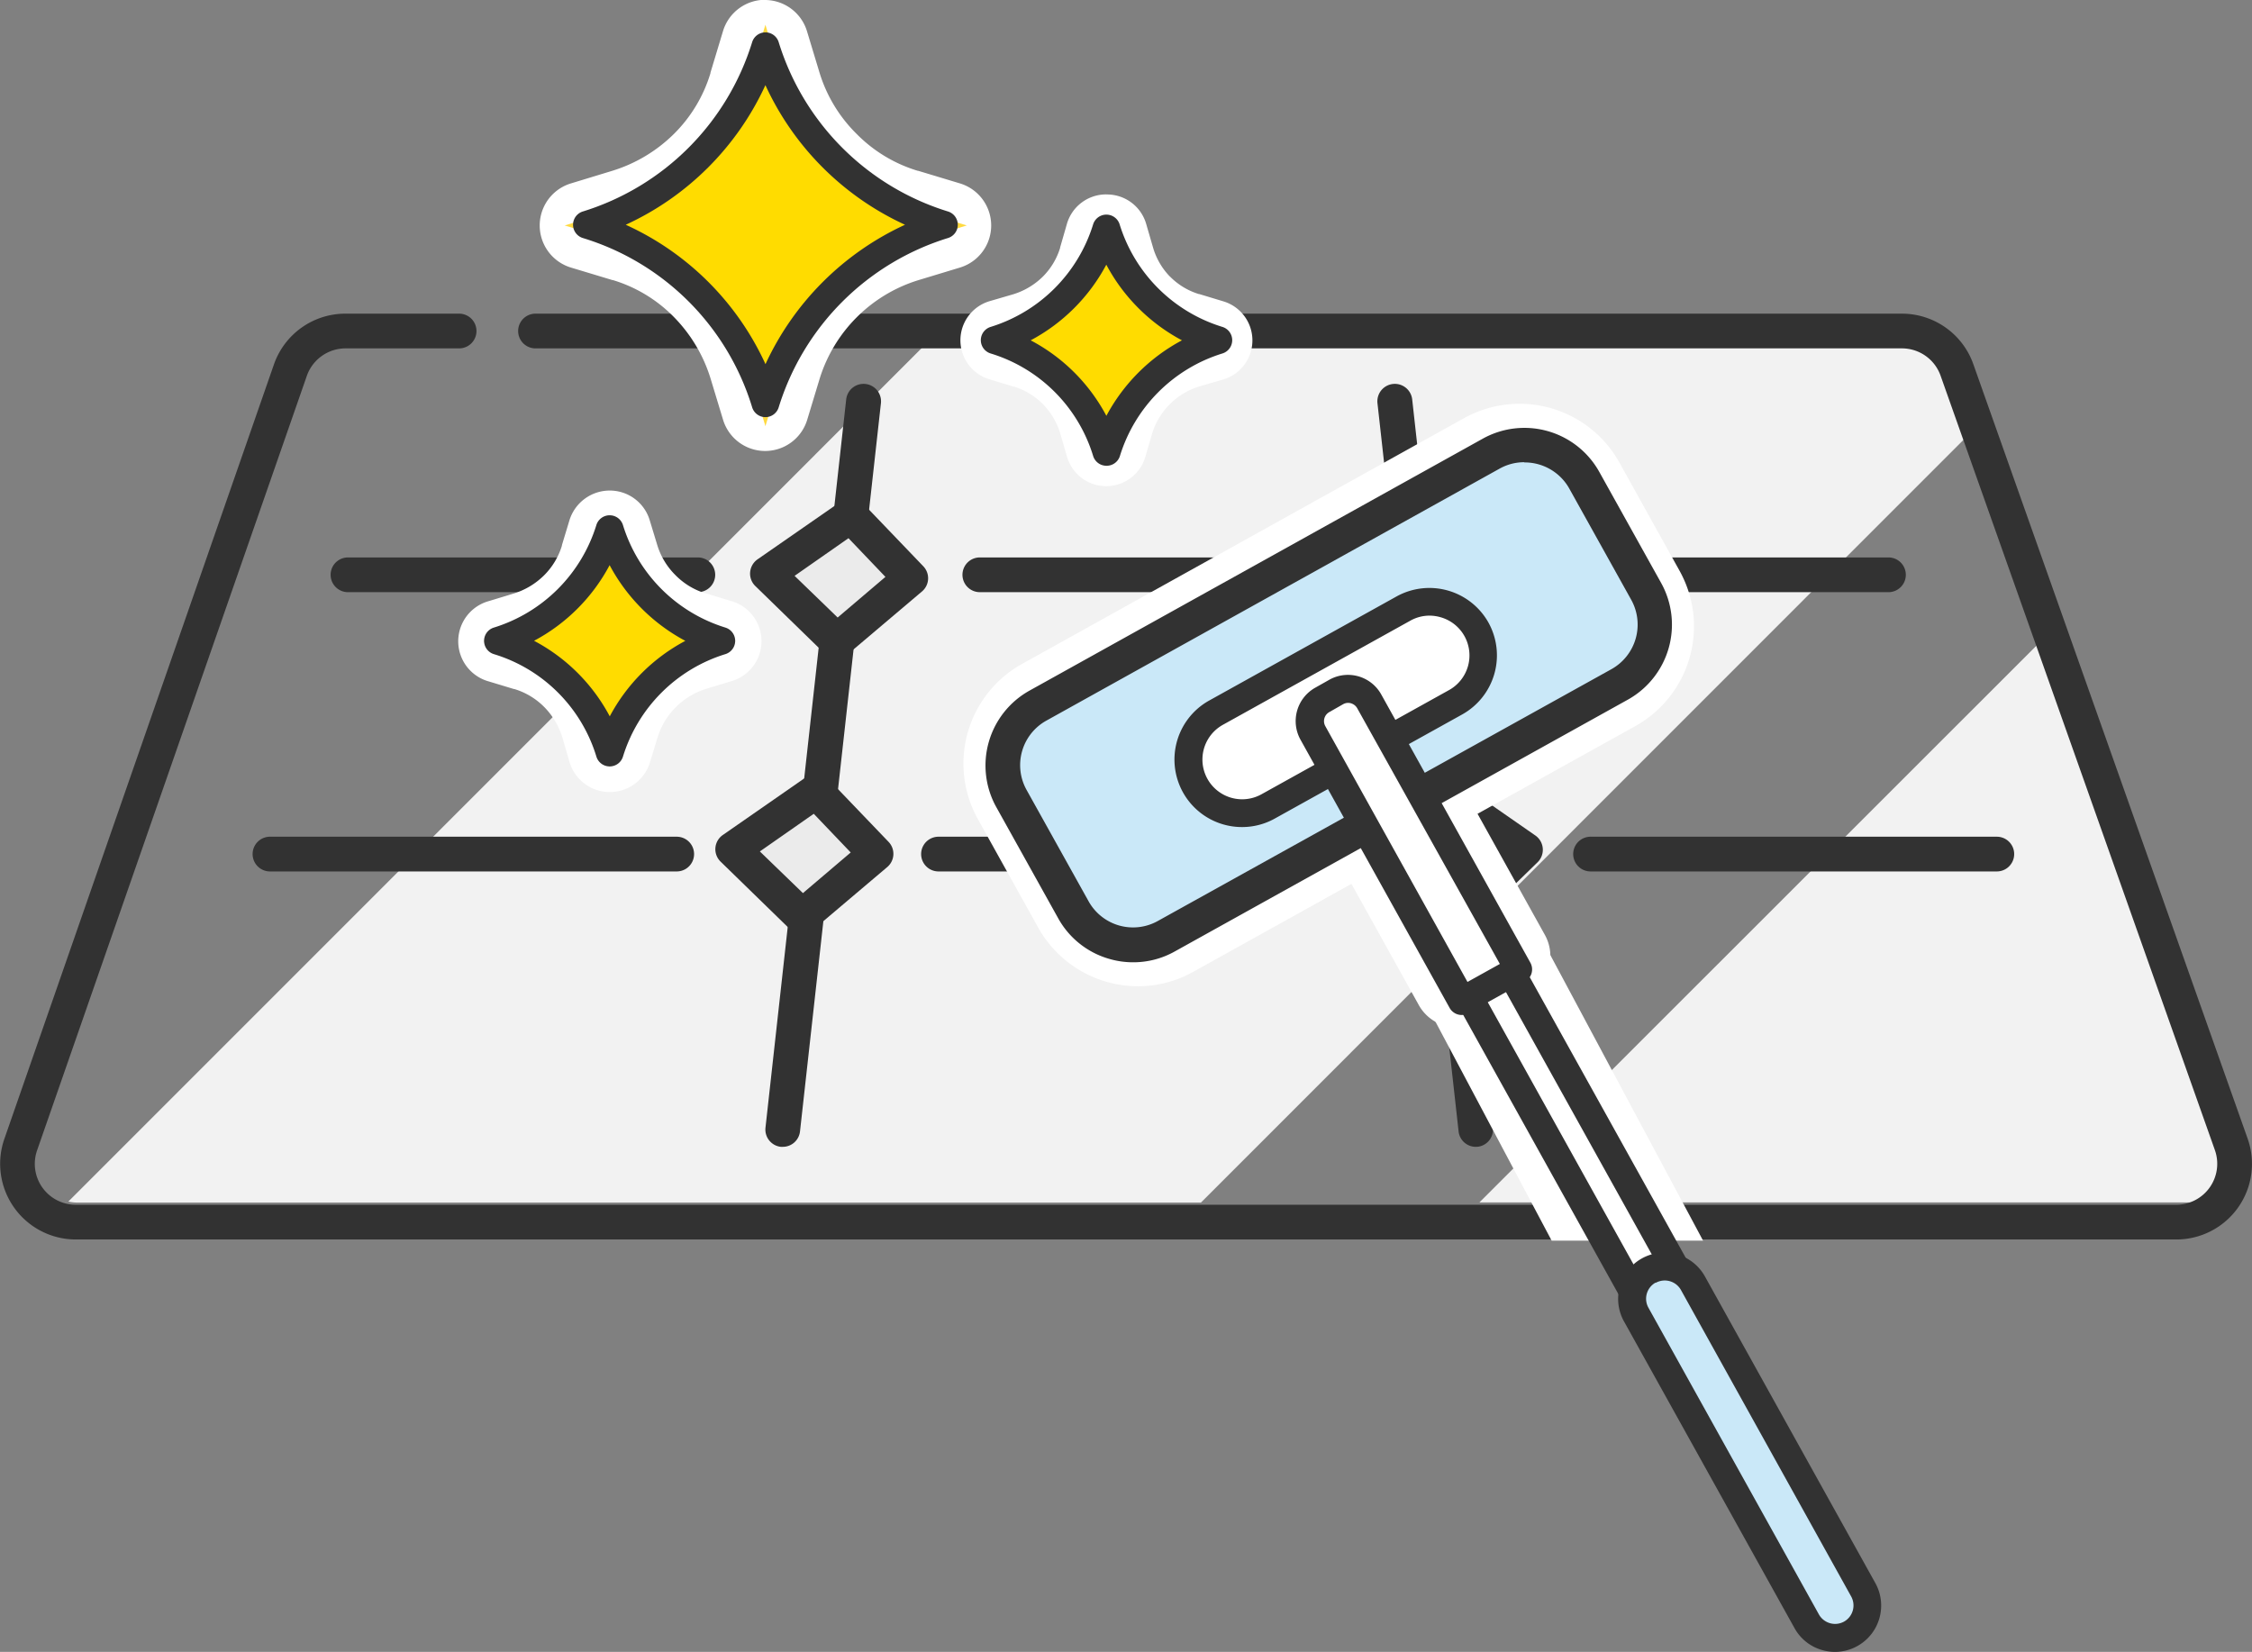 <svg xmlns="http://www.w3.org/2000/svg" viewBox="0 0 324.23 237.84"><rect x="0" y="0" width="324.23" height="237.84" fill="#808080" stroke="none"/><defs><style>.cls-1{fill:#f2f2f2;}.cls-2{fill:#323232;}.cls-3{fill:#fff;}.cls-4{fill:#ebebeb;}.cls-5{fill:#cae8f8;}.cls-6{fill:#ffda40;}.cls-7{fill:#ffdc00;}</style></defs><g id="Layer_2" data-name="Layer 2"><g id="レイヤー_2" data-name="レイヤー 2"><path class="cls-1" d="M283.78,55.31a9.23,9.23,0,0,0-9.28-6.25H133.76L9.84,173a6.55,6.55,0,0,0,1.34.15H172.9L285.53,60.49Z"/><path class="cls-1" d="M295.69,90.47,213,173.12H317.21a4.61,4.61,0,0,0,4.43-6.09Z"/><path class="cls-2" d="M313.33,178.46H10.91A10.9,10.9,0,0,1,.62,164L39.44,52.47a10.89,10.89,0,0,1,10.29-7.31H66.1a2.5,2.5,0,0,1,0,5H49.73a5.91,5.91,0,0,0-5.57,4L5.34,165.63a5.89,5.89,0,0,0,5.57,7.83H313.33a5.9,5.9,0,0,0,5.56-7.86L279.39,54.08a5.9,5.9,0,0,0-5.56-3.92H77.1a2.5,2.5,0,0,1,0-5H273.83a10.91,10.91,0,0,1,10.27,7.25l39.5,111.52a10.89,10.89,0,0,1-10.27,14.53Z"/><path class="cls-2" d="M212.43,165.12A2.49,2.49,0,0,1,210,162.9L198.32,58.06a2.5,2.5,0,1,1,5-.55l11.62,104.84a2.49,2.49,0,0,1-2.2,2.76Z"/><path class="cls-3" d="M219.08,129.79a9.54,9.54,0,1,0-16.68,9.27l21,39.57H245.2Z"/><path class="cls-2" d="M100.47,85.26H50.1a2.5,2.5,0,0,1,0-5h50.37a2.5,2.5,0,0,1,0,5Z"/><path class="cls-2" d="M184.85,85.26H141.07a2.5,2.5,0,0,1,0-5h43.78a2.5,2.5,0,0,1,0,5Z"/><path class="cls-2" d="M271.89,85.26H221.52a2.5,2.5,0,0,1,0-5h50.37a2.5,2.5,0,0,1,0,5Z"/><path class="cls-2" d="M97.43,125.47H38.87a2.5,2.5,0,0,1,0-5H97.43a2.5,2.5,0,0,1,0,5Z"/><path class="cls-2" d="M189.32,125.47h-54.2a2.5,2.5,0,0,1,0-5h54.2a2.5,2.5,0,0,1,0,5Z"/><path class="cls-2" d="M287.46,125.47H229a2.5,2.5,0,0,1,0-5h58.49a2.5,2.5,0,0,1,0,5Z"/><polygon class="cls-4" points="214.64 82.59 204.64 92.33 194.01 83.29 202.63 74.25 214.64 82.59"/><path class="cls-2" d="M204.64,94.83a2.48,2.48,0,0,1-1.62-.6l-10.63-9a2.51,2.51,0,0,1-.88-1.78,2.45,2.45,0,0,1,.69-1.85l8.62-9a2.51,2.51,0,0,1,3.24-.33l12,8.33a2.52,2.52,0,0,1,1.06,1.85,2.48,2.48,0,0,1-.74,2l-10,9.74A2.49,2.49,0,0,1,204.64,94.83Zm-7-11.73L204.52,89l6.21-6L203,77.53Z"/><polygon class="cls-4" points="219.64 122.27 209.64 132.01 199.01 122.97 207.63 113.94 219.64 122.27"/><path class="cls-2" d="M209.64,134.51a2.53,2.53,0,0,1-1.62-.59l-10.63-9a2.51,2.51,0,0,1-.88-1.78,2.47,2.47,0,0,1,.69-1.85l8.62-9a2.51,2.51,0,0,1,3.24-.33l12,8.34a2.51,2.51,0,0,1,.32,3.84l-10,9.74A2.49,2.49,0,0,1,209.64,134.51Zm-7-11.73,6.88,5.85,6.21-6L208,117.21Z"/><path class="cls-2" d="M112.7,165.12h-.28a2.5,2.5,0,0,1-2.21-2.76L121.83,57.51a2.5,2.5,0,1,1,5,.55L115.18,162.9A2.49,2.49,0,0,1,112.7,165.12Z"/><polygon class="cls-4" points="110.48 82.59 120.49 92.33 131.12 83.29 122.49 74.25 110.48 82.59"/><path class="cls-2" d="M120.49,94.83a2.49,2.49,0,0,1-1.74-.71l-10-9.74a2.49,2.49,0,0,1-.75-2,2.53,2.53,0,0,1,1.07-1.85l12-8.33a2.5,2.5,0,0,1,3.23.33l8.63,9a2.49,2.49,0,0,1-.19,3.63l-10.63,9A2.5,2.5,0,0,1,120.49,94.83ZM114.4,82.91l6.2,6,6.88-5.85-5.32-5.57Z"/><polygon class="cls-4" points="105.48 122.27 115.49 132.01 126.12 122.97 117.49 113.94 105.48 122.27"/><path class="cls-2" d="M115.49,134.51a2.49,2.49,0,0,1-1.74-.71l-10-9.74a2.49,2.49,0,0,1,.32-3.84l12-8.34a2.5,2.5,0,0,1,3.23.33l8.63,9a2.49,2.49,0,0,1-.19,3.63l-10.63,9A2.55,2.55,0,0,1,115.49,134.51Zm-6.09-11.92,6.2,6,6.88-5.85-5.32-5.57Z"/><path class="cls-3" d="M163.85,142a16.47,16.47,0,0,1-14.38-8.45l-8.69-15.63a16.42,16.42,0,0,1,6.37-22.33L210.8,60.2a16.44,16.44,0,0,1,22.34,6.38l8.69,15.63a16.44,16.44,0,0,1-6.38,22.33h0L171.8,139.92A16.27,16.27,0,0,1,163.85,142Zm54.93-70.21a2.71,2.71,0,0,0-1.34.35l-63.65,35.38a2.8,2.8,0,0,0-1.32,1.66,2.75,2.75,0,0,0,.24,2.1l8.69,15.63a2.77,2.77,0,0,0,3.77,1.08L228.82,92.6h0a2.77,2.77,0,0,0,1.07-3.76L221.2,73.21A2.76,2.76,0,0,0,218.78,71.79Zm13.36,26.78h0Z"/><path class="cls-3" d="M209.72,147.91a6.22,6.22,0,0,1-5.45-3.2l-19.11-34.38a9.35,9.35,0,0,1,3.63-12.71l1.81-1a9.37,9.37,0,0,1,12.72,3.63l19.11,34.37a6.25,6.25,0,0,1-2.42,8.48l-7.27,4A6.24,6.24,0,0,1,209.72,147.91Z"/><path class="cls-3" d="M235.92,122.47h0a3.5,3.5,0,0,1,3.5,3.5V238.17a0,0,0,0,1,0,0h-7a0,0,0,0,1,0,0V126a3.5,3.5,0,0,1,3.5-3.5Z" transform="translate(-57.89 137.34) rotate(-29.07)"/><path class="cls-2" d="M261,234.58a2,2,0,0,1-.54-.08,1.94,1.94,0,0,1-1.2-.95l-54.51-98.06a5.5,5.5,0,0,1,6.31-8,5.44,5.44,0,0,1,3.3,2.62l54.51,98.06a2,2,0,0,1-.78,2.72l-6.11,3.4A2.1,2.1,0,0,1,261,234.58ZM209.51,131.32a1.47,1.47,0,0,0-.73.19,1.5,1.5,0,0,0-.58,2l53.54,96.31,2.62-1.46-53.54-96.31a1.46,1.46,0,0,0-.9-.71A1.4,1.4,0,0,0,209.51,131.32Z"/><rect class="cls-5" x="144.14" y="81.06" width="94.33" height="38.01" rx="9.84" transform="translate(-24.52 105.55) rotate(-29.07)"/><path class="cls-2" d="M163.15,138.55a12.11,12.11,0,0,1-3.41-.48,12.24,12.24,0,0,1-7.39-5.86l-8.91-16a12.34,12.34,0,0,1,4.79-16.78l65.25-36.27a12.34,12.34,0,0,1,16.78,4.79l8.91,16a12.36,12.36,0,0,1-4.79,16.78h0L169.12,137A12.18,12.18,0,0,1,163.15,138.55Zm56.31-72a7.26,7.26,0,0,0-3.55.92l-65.25,36.28a7.33,7.33,0,0,0-2.85,10l8.91,16a7.32,7.32,0,0,0,10,2.84L232,96.35a7.35,7.35,0,0,0,2.85-10l-8.91-16A7.35,7.35,0,0,0,219.46,66.58Z"/><rect class="cls-3" x="169.14" y="94.14" width="46.33" height="15.44" rx="7.72" transform="translate(-25.27 106.27) rotate(-29.07)"/><path class="cls-2" d="M178.82,119.08a9.72,9.72,0,0,1-4.74-18.21l27-15a9.75,9.75,0,0,1,13.22,3.77,9.74,9.74,0,0,1-3.77,13.22h0l-27,15A9.64,9.64,0,0,1,178.82,119.08Zm27-30.44a5.63,5.63,0,0,0-2.76.72l-27,15a5.72,5.72,0,1,0,5.56,10l27-15h0a5.71,5.71,0,0,0-1.21-10.49A5.81,5.81,0,0,0,205.78,88.64Z"/><rect class="cls-5" x="247.24" y="179.16" width="9.33" height="59.86" rx="4.67" transform="translate(573.68 269.44) rotate(150.93)"/><path class="cls-2" d="M264.2,237.84a6.76,6.76,0,0,1-1.84-.26,6.58,6.58,0,0,1-4-3.17l-24.55-44.16a6.67,6.67,0,0,1,2.59-9.07h0a6.68,6.68,0,0,1,9.06,2.59L270,227.93a6.67,6.67,0,0,1-5.81,9.91Zm-25.86-53.16a2.66,2.66,0,0,0-1,3.62l24.55,44.17a2.67,2.67,0,0,0,3.62,1,2.67,2.67,0,0,0,1-3.63L242,185.71a2.67,2.67,0,0,0-3.63-1Z"/><g id="Path_6" data-name="Path 6"><path class="cls-3" d="M110.2,6.33l1.81,6a27.38,27.38,0,0,0,7,11.48,27.09,27.09,0,0,0,11.49,6.87l6,1.81-6,1.81A27.8,27.8,0,0,0,112,52.63l-1.81,6-1.81-6a28.14,28.14,0,0,0-6.87-11.49A27.26,27.26,0,0,0,90,34.27l-6-1.81,6-1.81a28,28,0,0,0,11.48-6.87,27.1,27.1,0,0,0,6.87-11.48l1.81-6m0-6.33a6.34,6.34,0,0,0-6.06,4.49l-1.81,6v.07A20.74,20.74,0,0,1,97,19.31a21.66,21.66,0,0,1-8.87,5.29l-5.94,1.81a6.33,6.33,0,0,0,0,12.11l6,1.81.06,0A20.66,20.66,0,0,1,97,45.62a21.75,21.75,0,0,1,5.3,8.87l1.8,5.94a6.33,6.33,0,0,0,12.12,0l1.8-5.94a21.51,21.51,0,0,1,14.26-14.17l5.94-1.8a6.33,6.33,0,0,0,0-12.11l-6-1.81-.06,0a20.76,20.76,0,0,1-8.78-5.27l-.07-.07a21,21,0,0,1-5.32-8.8l-1.8-5.95A6.34,6.34,0,0,0,110.2,0Z"/><path class="cls-6" d="M110.2,61.36l-2-6.6a31.08,31.08,0,0,0-7.6-12.7,30,30,0,0,0-12.7-7.6l-6.6-2,6.6-2a31.08,31.08,0,0,0,12.7-7.6,30,30,0,0,0,7.6-12.7l2-6.6,2,6.6a30.23,30.23,0,0,0,7.7,12.7,30,30,0,0,0,12.7,7.6l6.6,2-6.6,2a30.78,30.78,0,0,0-20.4,20.3Z"/><path class="cls-7" d="M110.2,6.66a38.88,38.88,0,0,1-25.7,25.7,38.68,38.68,0,0,1,25.7,25.7,38.88,38.88,0,0,1,25.7-25.7,38.88,38.88,0,0,1-25.7-25.7"/><path class="cls-2" d="M110.2,60.06h0a2,2,0,0,1-1.91-1.42A36.63,36.63,0,0,0,83.91,34.27a2,2,0,0,1,0-3.82A36.9,36.9,0,0,0,108.29,6.07a2,2,0,0,1,1.91-1.41h0a2,2,0,0,1,1.91,1.41,36.88,36.88,0,0,0,24.38,24.38,2,2,0,0,1,0,3.82,36.9,36.9,0,0,0-24.38,24.38A2,2,0,0,1,110.2,60.06ZM90.09,32.36a40.57,40.57,0,0,1,20.12,20.07A41,41,0,0,1,130.3,32.36a40.87,40.87,0,0,1-20.1-20.1A40.89,40.89,0,0,1,90.09,32.36Z"/></g><g id="Path_6-2" data-name="Path 6"><path class="cls-3" d="M159.29,33.88l1,3.46a15.94,15.94,0,0,0,4,6.67A15.7,15.7,0,0,0,171,48l3.46,1L171,50.09a16.24,16.24,0,0,0-6.66,4,16.47,16.47,0,0,0-4,6.67l-1,3.46-1-3.46a16.45,16.45,0,0,0-4-6.67,15.81,15.81,0,0,0-6.67-4L144.12,49l3.46-1a16.32,16.32,0,0,0,6.67-4,15.92,15.92,0,0,0,4-6.67l1-3.46m0-5.88a5.88,5.88,0,0,0-5.62,4.17l-1,3.47,0,.06a10,10,0,0,1-2.5,4.15,10.44,10.44,0,0,1-4.25,2.53l-3.43,1a5.87,5.87,0,0,0,0,11.24l3.46,1.05.06,0a10.08,10.08,0,0,1,4.16,2.5,10.36,10.36,0,0,1,2.52,4.25l1,3.43a5.87,5.87,0,0,0,11.23,0l1-3.43a10.27,10.27,0,0,1,6.82-6.78l3.44-1a5.87,5.87,0,0,0,0-11.24l-3.47-1.05h-.06a9.9,9.9,0,0,1-4.15-2.51l-.06-.05A10,10,0,0,1,166,35.61l-1-3.44A5.87,5.87,0,0,0,159.29,28Z"/><path class="cls-6" d="M159.28,67.13,158,63a19.44,19.44,0,0,0-4.76-8,18.84,18.84,0,0,0-7.94-4.76L141.2,49l4.13-1.25A19.45,19.45,0,0,0,153.27,43,18.87,18.87,0,0,0,158,35.09L159.28,31l1.25,4.13A19,19,0,0,0,165.35,43a18.69,18.69,0,0,0,8,4.75L177.42,49l-4.12,1.25A19.28,19.28,0,0,0,160.53,63Z"/><path class="cls-7" d="M159.28,32.9A24.32,24.32,0,0,1,143.2,49a24.2,24.2,0,0,1,16.08,16.08A24.34,24.34,0,0,1,175.36,49,24.32,24.32,0,0,1,159.28,32.9"/><path class="cls-2" d="M159.28,67.06h0a2,2,0,0,1-1.9-1.42,22.18,22.18,0,0,0-14.76-14.75,2,2,0,0,1,0-3.82,22.34,22.34,0,0,0,14.76-14.76,2,2,0,0,1,1.91-1.41h0a2,2,0,0,1,1.91,1.41A22.34,22.34,0,0,0,176,47.07a2,2,0,0,1,0,3.82,22.34,22.34,0,0,0-14.76,14.76A2,2,0,0,1,159.28,67.06ZM148.39,49a26.09,26.09,0,0,1,10.9,10.87A26.44,26.44,0,0,1,170.17,49a26.34,26.34,0,0,1-10.89-10.89A26.34,26.34,0,0,1,148.39,49Z"/></g><g id="Path_6-3" data-name="Path 6"><path class="cls-3" d="M87.78,76.69l1.08,3.57a16.71,16.71,0,0,0,11,11l3.57,1.08L99.9,93.41a16.71,16.71,0,0,0-11,11L87.78,108,86.7,104.4a16.81,16.81,0,0,0-4.12-6.87,16.18,16.18,0,0,0-6.87-4.12l-3.57-1.08,3.57-1.08a16.7,16.7,0,0,0,6.87-4.12,16.18,16.18,0,0,0,4.12-6.87l1.08-3.57m0-6.06a6.07,6.07,0,0,0-5.8,4.3L80.9,78.5l0,.07a10.23,10.23,0,0,1-2.58,4.28,10.69,10.69,0,0,1-4.37,2.61l-3.55,1.08a6,6,0,0,0,0,11.58L74,99.21l.06,0a10.2,10.2,0,0,1,4.29,2.58,10.69,10.69,0,0,1,2.61,4.37L82,109.73a6.05,6.05,0,0,0,11.59,0l1.08-3.55a10.6,10.6,0,0,1,7-7l3.54-1.08a6,6,0,0,0,0-11.58l-3.57-1.09-.06,0a10.2,10.2,0,0,1-4.29-2.58l-.06-.06a10.36,10.36,0,0,1-2.6-4.31l-1.08-3.55a6,6,0,0,0-5.79-4.3Z"/><path class="cls-6" d="M87.77,110.41l-1.25-4.13a19.45,19.45,0,0,0-4.75-7.94,18.87,18.87,0,0,0-8-4.76l-4.13-1.25,4.13-1.25a19.51,19.51,0,0,0,8-4.76,18.72,18.72,0,0,0,4.75-7.94l1.25-4.13L89,78.38a19.25,19.25,0,0,0,12.76,12.7l4.13,1.25-4.13,1.25A19.25,19.25,0,0,0,89,106.28Z"/><path class="cls-7" d="M87.77,76.19A24.32,24.32,0,0,1,71.69,92.27a24.18,24.18,0,0,1,16.08,16.08,24.34,24.34,0,0,1,16.08-16.08A24.36,24.36,0,0,1,87.77,76.19"/><path class="cls-2" d="M87.77,110.35h0a2,2,0,0,1-1.91-1.43A22.15,22.15,0,0,0,71.1,94.18a2,2,0,0,1,0-3.82A22.34,22.34,0,0,0,85.86,75.6a2,2,0,0,1,1.91-1.41h0a2,2,0,0,1,1.92,1.41,22.32,22.32,0,0,0,14.75,14.76,2,2,0,0,1,0,3.82,22.32,22.32,0,0,0-14.75,14.76A2,2,0,0,1,87.77,110.35ZM76.89,92.26a26.17,26.17,0,0,1,10.9,10.88A26.27,26.27,0,0,1,98.67,92.27a26.39,26.39,0,0,1-10.9-10.9A26.26,26.26,0,0,1,76.89,92.26Z"/></g><path class="cls-3" d="M201.8,97.21h2.33a3.5,3.5,0,0,1,3.5,3.5v44.17a0,0,0,0,1,0,0H198.3a0,0,0,0,1,0,0V100.71a3.5,3.5,0,0,1,3.5-3.5Z" transform="translate(-33.24 113.86) rotate(-29.07)"/><path class="cls-2" d="M210.47,146.14a2,2,0,0,1-1.75-1l-21.46-38.6A5.51,5.51,0,0,1,189.39,99l2-1.13a5.48,5.48,0,0,1,7.48,2.13l21.46,38.6a2,2,0,0,1-.77,2.72l-8.16,4.54A2,2,0,0,1,210.47,146.14ZM194.1,101.2a1.46,1.46,0,0,0-.72.19l-2,1.14a1.49,1.49,0,0,0-.58,2l20.48,36.85,4.66-2.59L195.42,102A1.52,1.52,0,0,0,194.1,101.2Z"/></g></g></svg>